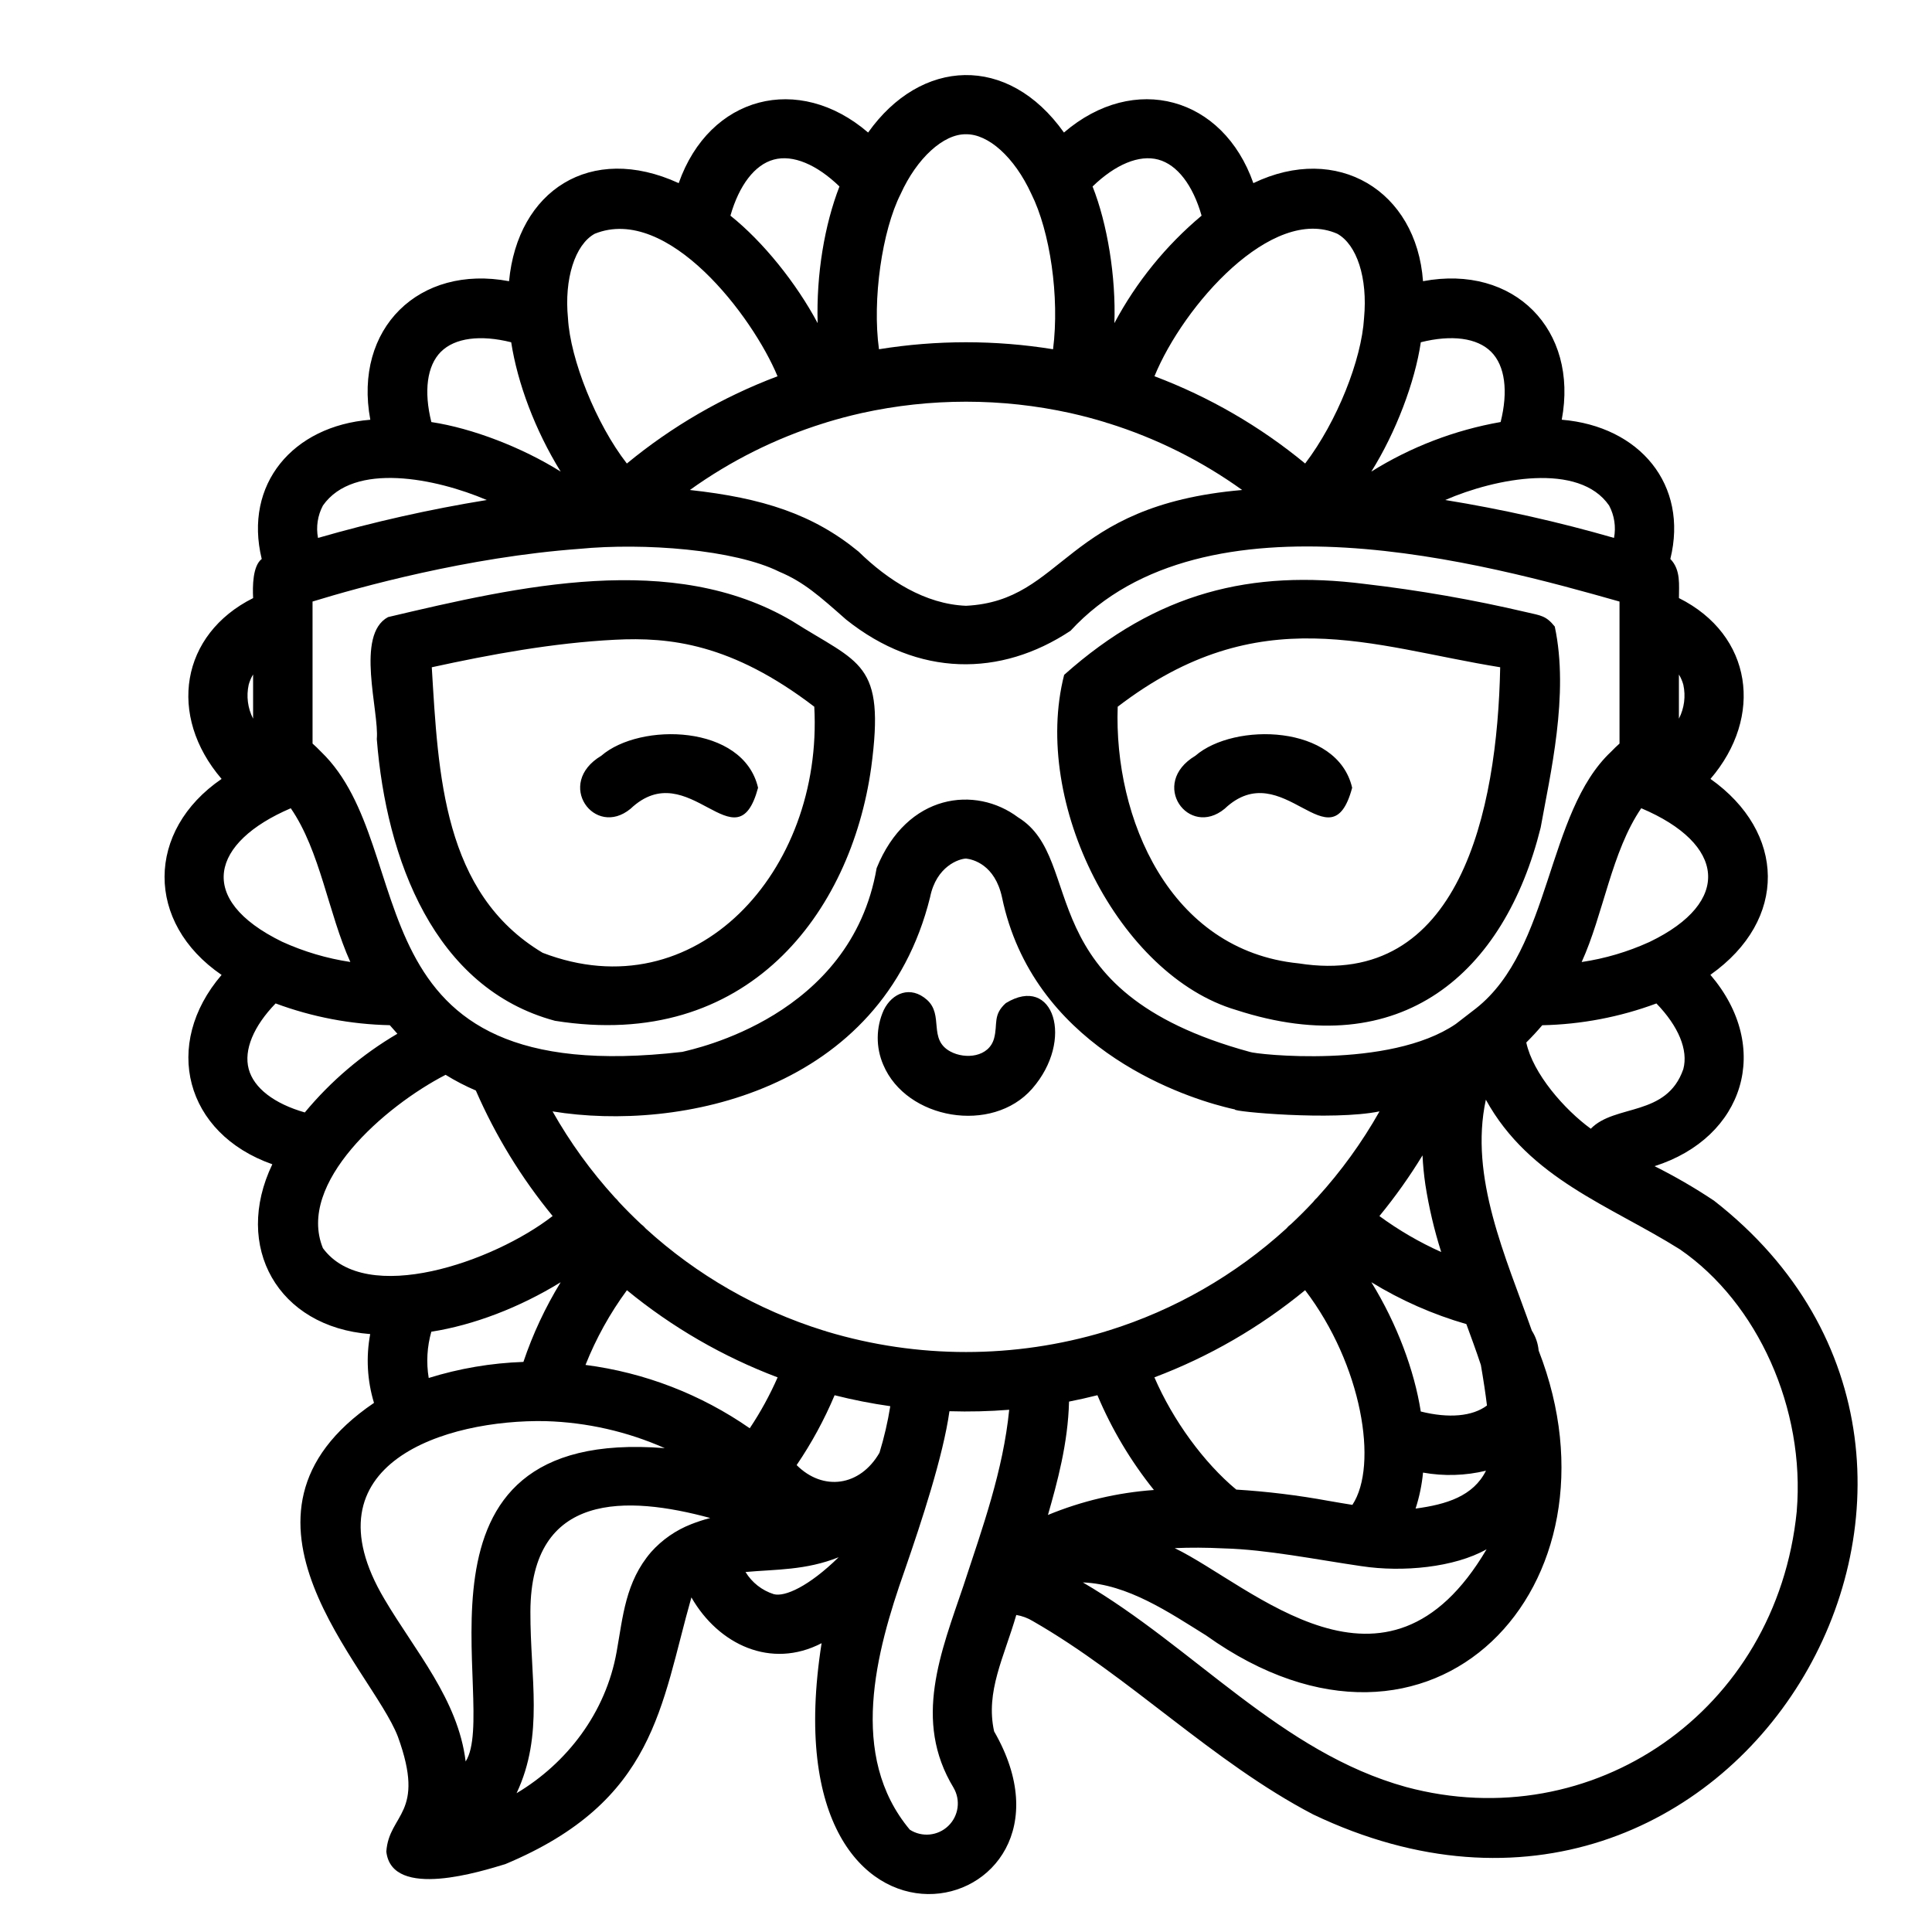 <?xml version="1.0" encoding="UTF-8"?>
<!-- Uploaded to: ICON Repo, www.svgrepo.com, Generator: ICON Repo Mixer Tools -->
<svg fill="#000000" width="800px" height="800px" version="1.1" viewBox="144 144 512 512" xmlns="http://www.w3.org/2000/svg">
 <path d="m291.07 414.52c51.027 8.168 78.434-28.617 83.809-67.129 3.769-28.109-2.988-27.391-20.992-38.84-31.625-18.613-72.34-9.215-107.05-1.016-8.746 4.699-2.312 24.957-2.981 32.332 2.508 31.809 15.188 66.059 47.215 74.652zm15.891-100.98c14.48-0.738 30.887 0.969 52.832 17.746 2.391 43.676-31.469 80.797-71.984 65.215-26.426-15.793-27.652-47.242-29.383-75.668 15.641-3.418 32.133-6.457 48.535-7.293zm164.6 98.105c43.957 14.312 71.164-9.883 80.73-48.316 2.469-13.855 7.613-35.227 3.738-53.289-2.328-2.894-3.676-2.906-7.457-3.789-14.145-3.32-28.469-5.824-42.902-7.5-29.957-3.805-55.004 2.102-79.66 24.094-8.691 33.996 14.645 79.676 45.551 88.801zm-31.355-80.359c37.582-28.797 67.25-15.941 101.36-10.457-0.758 38.285-10.793 85.199-53.387 78.48-34.312-3.406-49.039-38.566-47.977-68.023zm-62.133 94.891c-2-4.633-1.953-9.895 0.125-14.492 2.254-4.602 7.133-6.539 11.434-2.742 4.594 4.059 0.227 10.5 6.254 13.734 3.938 2.109 10.223 1.496 11.566-3.535 1.004-3.758-0.402-6.168 3.106-9.309 12.668-7.746 18.258 9.785 6.969 22.691-10.574 12.086-33.336 8.184-39.453-6.348zm220.07 35.957c-5.027-3.348-10.262-6.383-15.664-9.086 23.828-7.602 31.223-31.508 14.793-50.711 20.656-14.605 19.93-37.812 0.02-51.922 14.125-16.469 11.191-38.133-8.355-47.918-0.02-3.394 0.555-7.453-2.281-10.367 4.852-19.629-8.078-35.176-28.777-36.898 4.477-23.844-12.602-41.246-36.766-36.711-1.746-24.012-22.742-36.672-44.961-25.988-8.031-22.875-31.523-29.422-50.195-13.41-14.875-20.938-37.949-19.66-51.898 0-18.402-15.816-42.031-9.77-50.195 13.41-23.398-10.727-42.691 2.027-44.961 25.992-23.84-4.496-41.281 12.547-36.766 36.715-20.508 1.637-33.605 17.055-28.777 36.895-2.402 1.84-2.438 7.25-2.281 10.367-19.195 9.609-22.754 31.117-8.355 47.922-20.016 13.688-20.289 38.055 0 51.945-15.801 18.402-9.734 42.023 13.445 50.176-10.477 21.844 1.461 43.113 25.945 45.004l-0.004-0.004c-1.141 6.07-0.797 12.324 1.004 18.234-44.082 29.941-0.617 70.273 6.332 88.457 7.504 20.629-2.363 20.293-3.066 30.457 1.441 12.914 25.633 5.086 31.539 3.316 39.914-16.699 41.156-42.039 49.309-70.68 7.184 12.531 21.121 19.09 34.504 12.133-15.027 95.59 74.883 73.918 45.715 23.363-2.32-10.566 2.625-19.566 5.879-30.84h-0.004c1.559 0.254 3.051 0.809 4.398 1.633 25.781 14.777 47.527 37.246 74.238 51.211 112.05 53.516 196.62-92.363 106.19-162.7zm-8.051-34.801c-4.41 12.711-18.102 9.188-24.516 15.793-6.969-5.074-15.324-14.586-17.098-22.852 1.516-1.508 2.922-3.031 4.231-4.574 10.336-0.219 20.566-2.168 30.258-5.773 5.84 6.035 8.484 12.344 7.125 17.406zm-68.352 30.648v-0.004c0.941 6.039 2.344 12 4.195 17.824-5.781-2.586-11.27-5.785-16.379-9.531 4.18-5.09 7.996-10.461 11.422-16.082 0.125 2.566 0.375 5.168 0.762 7.789zm-211.6 27.945v-0.004c11.965 9.824 25.457 17.625 39.938 23.094-2.066 4.703-4.535 9.219-7.387 13.492-12.953-9.004-27.883-14.766-43.527-16.789 2.801-7.039 6.488-13.691 10.977-19.797zm66.938 43.051c-5.168 8.988-15 10.254-21.961 3.285 3.961-5.82 7.328-12.02 10.062-18.508 4.863 1.23 9.785 2.199 14.754 2.902-0.668 4.168-1.621 8.285-2.856 12.32zm-13.973-32.105c-0.281-0.121-0.57-0.211-0.871-0.273-17.488-5.453-33.566-14.676-47.102-27.02-0.379-0.449-0.809-0.855-1.281-1.207-2.008-1.883-3.957-3.832-5.844-5.848-0.301-0.41-0.645-0.789-1.023-1.125-6.359-6.977-11.91-14.648-16.555-22.867 33.621 5.488 87.289-5.324 100.05-56.742 1.66-8.289 7.723-10.211 9.531-10.262 1.836 0.211 7.637 1.594 9.531 10.266 8.113 38.984 46.348 52.32 58.883 55.539 1.227 0.32 2.152 0.535 2.867 0.688-1.004 0.551 25.887 3.055 38.297 0.508-4.644 8.223-10.195 15.898-16.555 22.875-0.383 0.34-0.727 0.715-1.027 1.125-1.883 2.019-3.832 3.969-5.844 5.848-0.477 0.344-0.906 0.75-1.277 1.207-13.539 12.344-29.617 21.57-47.109 27.02-0.297 0.066-0.586 0.16-0.867 0.273-24.07 7.234-49.734 7.234-73.805-0.004zm-144.34-103.3c-23.105-11.293-18.715-26.398 2.293-35.375 7.816 11.332 9.953 27.863 15.785 40.738h0.004c-6.25-0.941-12.332-2.746-18.082-5.363zm143.5-137.4c0.277-0.066 0.551-0.152 0.816-0.258 2.922-0.891 5.875-1.676 8.863-2.352h0.004c0.148-0.023 0.301-0.059 0.445-0.105 18.191-4.004 37.035-4.004 55.227 0 0.145 0.043 0.293 0.078 0.441 0.102 2.988 0.676 5.945 1.461 8.867 2.356 0.262 0.113 0.535 0.199 0.816 0.258 12.684 3.965 24.648 9.934 35.445 17.68-47.57 4.113-46.867 29.363-73.184 30.688-10.852-0.441-20.664-6.731-28.484-14.367-12.059-9.906-25.441-14.219-44.695-16.32 10.793-7.746 22.758-13.715 35.438-17.68zm-64.766 33.285c17.176-1.672 41.176 0.168 52.992 6.043 6.57 2.754 10.68 6.481 17.75 12.703 19.09 15.242 40.914 15.254 59.457 2.961 35.453-38.527 110.58-17.641 145.49-7.746v37.633c-0.688 0.609-1.445 1.336-2.238 2.16-17.234 16.199-15.727 52.164-35.777 68.008l-5.379 4.152c-17.609 12.023-53.082 8.035-54.578 7.394-59.262-16.156-43.035-50.91-61.41-62.156-11.227-8.438-29.441-6.449-37.492 13.461-6.805 39.414-48.414 47.902-51.5 48.691-89.672 10.359-68.68-53.5-95.73-79.535l-0.023-0.023c-0.789-0.82-1.547-1.547-2.231-2.152l-0.004-37.637c12.355-3.797 41.117-11.785 70.672-13.957zm283.7 104.14c-0.066 0.031-0.133 0.059-0.195 0.09h-0.004c-5.676 2.574-11.68 4.348-17.844 5.262 5.762-12.625 7.91-29.227 15.793-40.758 22.301 9.434 24.125 24.867 2.25 35.406zm-48.602 101.3c1.156 3.164 2.606 7.062 3.852 10.848 0.707 4.106 1.242 7.66 1.613 10.727-3.852 2.898-10.129 3.445-17.543 1.59-1.684-10.812-6.293-23.23-13.098-34.262 7.852 4.812 16.32 8.547 25.176 11.098zm-36.457 46.859c-8.105-1.488-16.297-2.492-24.523-3-8.586-7.141-16.777-18.359-21.691-29.75l0.004 0.004c14.484-5.461 27.977-13.262 39.938-23.094 15.062 19.754 19.477 46.359 12.527 56.891-2.043-0.32-4.113-0.68-6.254-1.051zm24.973-7.5v-0.004c5.535 0.992 11.219 0.824 16.688-0.5-3.375 6.769-10.527 8.953-18.652 10.035h-0.004c1-3.098 1.664-6.293 1.973-9.535zm-86.285-20.508c3.801 9.027 8.84 17.48 14.973 25.117-9.656 0.688-19.137 2.922-28.086 6.617 2.477-8.66 5.312-18.957 5.59-30.043 2.527-0.496 5.031-1.066 7.523-1.691zm33.398 40.594h0.098c11.301 0.289 24.375 2.945 36.473 4.707h0.027c10.914 1.672 24.672 0.328 33.141-4.481-26.617 45.207-62.176 9.633-82.656-0.297 4.066-0.18 8.363-0.16 12.918 0.066zm121.87-228.88c0.668 3.039 0.258 6.223-1.168 8.992v-11.703c0.512 0.844 0.906 1.75 1.168 2.703zm-19.664-47.484c1.395 2.629 1.852 5.652 1.297 8.574-14.699-4.238-29.633-7.594-44.73-10.047 13.418-5.828 35.48-10.082 43.434 1.473zm-31.27-40.746c3.699 3.691 4.559 10.469 2.519 18.613v-0.004c-12.16 2.137-23.793 6.594-34.266 13.133 6.504-10.383 11.566-23.742 13.113-34.273 8.148-2.043 14.93-1.18 18.633 2.531zm-40.762-31.281c5.144 2.867 8.086 11.629 7.086 22.336-0.656 11.031-7.133 27.414-15.609 38.547-11.949-9.855-25.441-17.668-39.934-23.125 7.668-18.746 31.164-45.398 48.457-37.758zm-47.457-19.66c5.047 1.348 9.184 6.789 11.488 14.859-9.457 7.926-17.305 17.594-23.109 28.484 0.438-12.262-1.855-26.316-5.781-36.215 6.035-5.844 12.344-8.488 17.402-7.129zm-50.941-6.711c5.875-0.086 12.805 6.004 17.305 15.797 4.953 9.891 7.531 27.293 5.762 41.176h-0.004c-15.277-2.469-30.852-2.469-46.129 0-1.82-13.156 0.828-31.441 5.746-41.145 4.273-9.449 11.332-15.941 17.32-15.828zm-50.926 6.707c5.051-1.359 11.352 1.289 17.387 7.129-3.938 10.152-6.164 23.203-5.781 36.215-5.664-10.633-14.5-21.613-23.113-28.48 2.309-8.07 6.441-13.512 11.508-14.863zm-47.477 19.664c19.371-7.828 41.887 21.914 48.453 37.766-14.492 5.457-27.984 13.27-39.93 23.121-8.152-10.473-15.012-27.652-15.605-38.516-1.027-10.348 1.836-19.477 7.082-22.371zm-40.75 31.273c3.691-3.699 10.477-4.559 18.621-2.519 1.664 10.746 6.273 23.195 13.113 34.273-10.191-6.387-23.379-11.484-34.27-13.129-2.035-8.148-1.168-14.93 2.535-18.633zm-31.277 40.754c8.18-11.676 29.965-7.215 43.43-1.469-15.098 2.453-30.035 5.809-44.73 10.047-0.555-2.926-0.098-5.949 1.301-8.578zm-19.664 47.465c0.262-0.949 0.652-1.859 1.164-2.699v11.711c-1.426-2.777-1.836-5.965-1.164-9.012zm0 101.86c-1.355-5.047 1.289-11.348 7.129-17.383 9.691 3.602 19.922 5.551 30.262 5.766 0.648 0.762 1.316 1.516 2.008 2.269-9.328 5.473-17.629 12.531-24.531 20.855-8.074-2.312-13.516-6.445-14.867-11.508zm19.664 47.473c-7.016-17.246 16.395-37.625 32.52-45.938h-0.004c2.562 1.586 5.242 2.977 8.012 4.16 5.215 11.973 12.062 23.168 20.352 33.262-15.617 12.141-49.516 23.988-60.879 8.516zm28.746 22.141c11.172-1.75 23.363-6.394 34.273-13.113h-0.004c-4.074 6.648-7.387 13.73-9.879 21.117-8.52 0.293-16.957 1.723-25.094 4.258-0.68-4.09-0.441-8.281 0.695-12.27zm-12.434 70.879c-21.387-35.988 16.309-47.723 42.789-47.18v0.004c10.863 0.324 21.559 2.754 31.496 7.156-72.961-5.805-43.461 68.562-52.77 83.035-2.004-16.438-13.414-29.27-21.516-43.016zm70.68-12.508c-6.856 7.969-7.465 17.121-9.152 26.461-2.875 16.188-13.23 29.562-26.516 37.469 7.316-15.562 3.598-30.484 3.664-48.145 0.109-31.934 25.758-30.723 47.66-24.785-1.711 0.445-3.391 0.988-5.035 1.637-4.07 1.586-7.707 4.109-10.621 7.363zm32.496 11.18v0.004c-3.125-0.988-5.785-3.078-7.492-5.875 8.008-0.723 15.953-0.422 24.684-3.914-7.887 7.723-14.258 10.574-17.191 9.789zm50.332-2.43c-6.035 17.82-13.535 35.867-2.688 53.734h-0.004c1.93 3.297 1.348 7.484-1.41 10.129-2.754 2.644-6.965 3.055-10.18 0.988-16.426-19.609-8.961-47.145-1.453-68.469v0.004c0.117-0.285 0.215-0.574 0.297-0.867 4.164-12.047 9.988-29.637 11.656-41.566 5.281 0.164 10.566 0.035 15.836-0.387-1.605 16.102-7.019 31.098-12.059 46.434zm220.77-19.57c-5.336 53.234-54.281 86.367-103.52 73.113-33.16-9.152-56.23-37.035-85.672-54.219 11.848 0.43 22.91 7.981 32.684 14.062 60.121 42.895 112.27-13.465 88.113-75.484h-0.008c-0.164-1.891-0.789-3.715-1.812-5.312-6.875-19.504-16.637-40.621-12.18-61.195 11.566 21.012 32.938 28.043 51.418 39.656 20.633 14.18 33.25 42.262 30.969 69.379zm-316.82-200.18c10.262-8.91 37.664-8.367 41.551 8.477-5.711 21.273-18.336-9.055-33.793 5.566-9.547 7.867-20.102-6.676-7.758-14.043zm157.44 0c10.262-8.91 37.664-8.367 41.551 8.477-5.707 21.273-18.336-9.055-33.793 5.566-9.547 7.867-20.102-6.676-7.758-14.043z"/>
</svg>